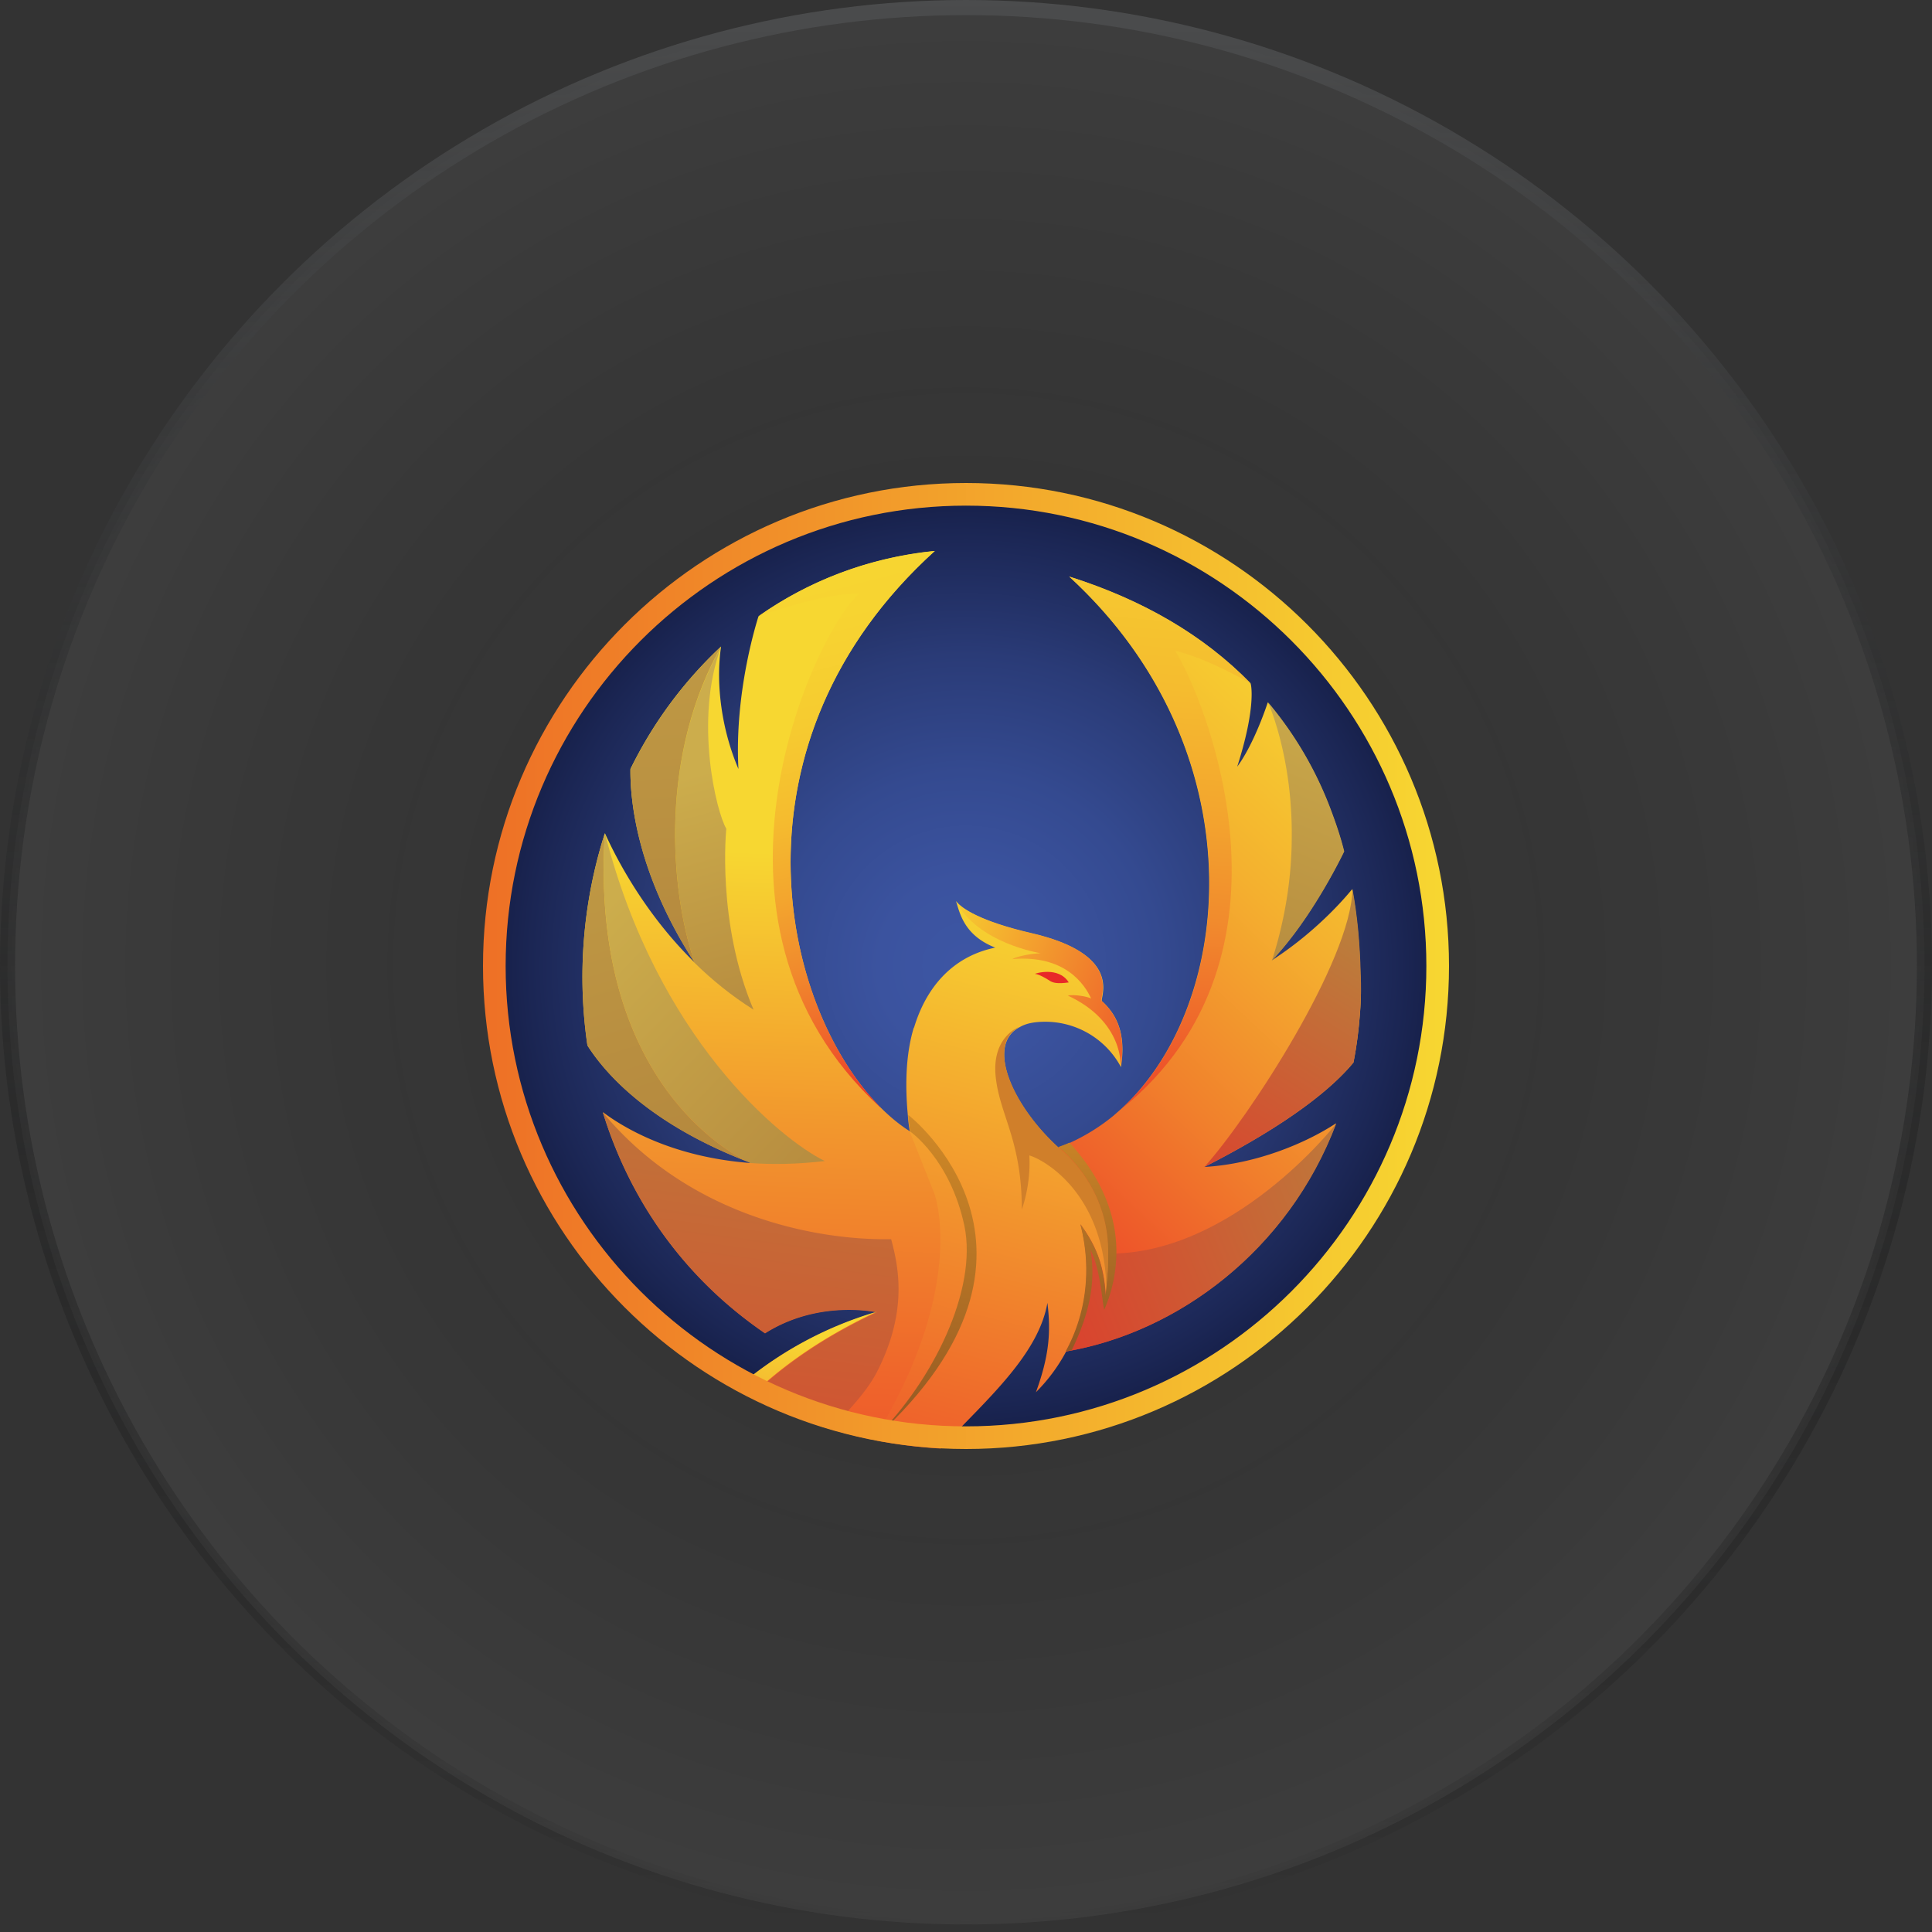<svg xmlns="http://www.w3.org/2000/svg" width="64" height="64" fill="none" viewBox="0 0 64 64">
  <rect x="0" y="0" width="64" height="64" fill="#333333" stroke="none"/>
  <circle cx="32" cy="32" r="31.75" fill="url(#a)" fill-opacity=".05" stroke="url(#b)" stroke-width=".5"/>
  <path fill="url(#c)" d="M32 47.62c8.627 0 15.62-6.994 15.62-15.62S40.626 16.38 32 16.38 16.38 23.374 16.38 32 23.375 47.62 32 47.62Z"/>
  <path fill="url(#d)" d="M28.908 47.693a15.901 15.901 0 0 1-4.535-1.669 12.432 12.432 0 0 1 4.668-2.56s-1.914-.435-3.698.696c-2.752-1.881-4.503-4.492-5.373-7.32.696.522 2.306 1.49 4.884 1.686l-.033-.022c-3.317-1.272-4.775-2.947-5.362-3.872a15.654 15.654 0 0 1 .576-7.026l.011.021v-.009c.377.827 1.31 2.646 2.97 4.273-1.926-2.97-2.143-5.395-2.132-6.417a13.954 13.954 0 0 1 3.002-4.057c-.185 1.283.032 2.784.576 4.057-.135-2.488.576-4.776.657-5.035l.007-.023a12.198 12.198 0 0 1 5.84-2.165c-6.982 6.33-5.155 15.043-1.805 18.426.316.316.642.587.99.805 0 0 1.305.924 1.762 3.122.457 2.132-1.044 5.134-2.904 6.983l-.101.106Z"/>
  <path fill="url(#e)" d="M20.046 27.618a.035.035 0 0 0-.01-.023l.01.023Z"/>
  <path fill="url(#f)" d="M27.542 47.353a15.905 15.905 0 0 1-2.682-1.07c1.066-1.038 2.436-1.992 4.181-2.808 0 0-1.914-.435-3.698.696-2.752-1.882-4.503-4.492-5.373-7.32 2.817 3.394 6.972 4.242 9.55 4.199.272 1 .533 2.447-.479 4.416-.285.54-.704 1.004-1.164 1.513-.11.121-.222.245-.335.374Z"/>
  <path fill="url(#g)" d="M24.845 46.274a15.749 15.749 0 0 1-.48-.254 12.433 12.433 0 0 1 4.677-2.567c-1.753.822-3.127 1.78-4.197 2.821Z"/>
  <path fill="url(#h)" d="M31.157 47.985a16.019 16.019 0 0 1-2.192-.28c.004-.014.008-.028.01-.041l.001-.001.022-.066c3.067-5.047 1.958-8.049 1.958-8.049l-.816-2.055c0-.022 0-.033-.01-.055a6.121 6.121 0 0 1-.055-.467v-.011c-.087-.903-.087-1.958.185-2.883 0-.01 0-.01.01-.021l.001-.01.01-.012c.381-1.262 1.219-2.339 2.687-2.643-.967-.383-1.155-1.045-1.285-1.502l-.01-.032c.186.25.838.674 2.47 1.055 2.64.602 2.44 1.726 2.37 2.12-.013.068-.021.114-.01.132.49.446.805 1.076.631 2.186a2.844 2.844 0 0 0-2.621-1.501c-.305.01-.544.065-.73.174-1.141.587-.25 2.6 1.263 3.981v.413s1.62 1.36 1.653 3.872v.24c.01.63-.011 1.783-1.381 2.24a5.696 5.696 0 0 1-1.001 1.35c.435-1.197.5-1.98.38-2.96-.25 1.445-1.504 2.73-2.756 4.012-.264.271-.529.542-.784.814Z"/>
  <path fill="url(#i)" d="M45.052 33.544a13.44 13.44 0 0 1-.217 1.654c-.664.805-2.056 1.99-4.938 3.459 1.718-.098 3.371-.794 4.361-1.447-1.588 4.21-5.253 6.929-8.951 7.56h.01c.066-.022.131-.044.196-.077.827-.359 1.077-.99 1.153-1.533a3.13 3.13 0 0 0 .022-.631v-.381c-.087-2.426-1.653-3.73-1.653-3.73v-.414l.01.01c.12-.043.24-.086.36-.14a6.551 6.551 0 0 0 1.479-.914l.26-.229c3.808-3.491 4.504-11.91-1.729-17.631 2.404.761 4.438 1.925 6.015 3.546.022.065.174.816-.446 2.752.566-.762 1.001-2.089 1.012-2.132a12.14 12.14 0 0 1 2.088 3.578c.163.435.316.881.435 1.36 0 0-1.033 2.186-2.392 3.611 1.62-1.044 2.61-2.295 2.664-2.36.163.88.25 1.816.272 2.806.033.435.022.86-.01 1.283Z"/>
  <path fill="url(#j)" d="M42.79 27.834c.043-2.686-.74-4.46-.783-4.568a12.148 12.148 0 0 1 2.088 3.578c.163.435.316.881.435 1.36 0 0-1.033 2.186-2.393 3.611.468-1.468.642-2.817.653-3.98Z"/>
  <path fill="url(#k)" d="M45.052 33.544c-.043.566-.108 1.12-.217 1.654-.664.805-2.056 1.99-4.938 3.459 1.468-1.632 4.873-6.853 4.905-9.213.163.88.25 1.816.272 2.806.022.446.011.87-.022 1.294Z"/>
  <path fill="url(#l)" d="M38.929 21.558c.957 1.523 4.524 10.083-1.773 15.173 3.807-3.491 4.503-11.91-1.73-17.631 2.404.761 4.438 1.925 6.015 3.546 0 0-1.457-.849-2.512-1.088Z"/>
  <path fill="url(#m)" d="M37.123 35.34s.12-1.491-1.751-2.361c.218-.044.653.032.772.098-.206-.457-.86-1.458-2.61-1.305.152-.098.652-.185.935-.196 0 0-2.088-.327-2.806-1.73.185.25.837.675 2.469 1.055 3.1.707 2.284 2.132 2.36 2.252.49.446.816 1.077.631 2.186Z"/>
  <path fill="#E82828" d="M35.404 32.544c-.38.054-.533.01-.63-.055-.098-.065-.349-.217-.49-.228-.01-.01.783-.261 1.12.283Z"/>
  <path fill="#D07F2A" d="M36.72 41.528c.022-2.186-1.511-3.393-1.653-3.513 0 0-.01 0-.01-.011-1.512-1.381-2.415-3.404-1.284-3.992-.054.022-.903.348-.794 1.61.12 1.305.87 2.12.87 4.449a4.86 4.86 0 0 0 .25-1.795c.414.109 2.578 1.229 2.556 4.644.033-.37.087-.848.066-1.392Z"/>
  <path fill="url(#n)" d="M44.27 37.21c-1.589 4.21-5.254 6.929-8.953 7.56.642-1.175.881-2.665.479-4.21.457.63.772 1.262.837 2.36.044-.37.098-.848.077-1.392h.01c4.101.022 7.451-4.177 7.55-4.318Z"/>
  <path fill="url(#o)" d="M36.982 41.517a4.828 4.828 0 0 1-.403 1.871c-.076-.294-.12-1.327-.457-1.99.13.761.13 1.773-.598 3.284-.01.011-.01.022-.022.044l-.174.032h-.022c.642-1.174.882-2.664.48-4.209.456.631.771 1.262.837 2.36.022-.184.043-.402.065-.641 0-.044 0-.087.01-.13v-.012c.012-.195.012-.402.012-.62.021-2.186-1.512-3.393-1.654-3.513v-.01l.011.01c.12-.043.24-.087.36-.141.489.533 1.576 1.838 1.555 3.665Z"/>
  <path fill="url(#p)" d="M23.016 31.902c-.773-2.24-1.24-6.7.87-10.474-.903 2.436-.152 5.482.174 6.025 0 0-.326 3.1.902 5.994-.74-.468-1.38-.99-1.946-1.545Z"/>
  <path fill="url(#q)" d="M23.016 31.902c-1.926-2.97-2.143-5.395-2.132-6.417a13.86 13.86 0 0 1 3.002-4.068c-2.11 3.774-1.643 8.244-.87 10.485Z"/>
  <path fill="url(#r)" d="M24.821 38.504c-3.317-1.272-4.775-2.947-5.362-3.872a15.654 15.654 0 0 1 .576-7.026c-.51 8.43 4.482 10.768 4.786 10.898Z"/>
  <path fill="url(#s)" d="M29.161 36.677v.01c-6.776-6.22-2.045-15.945-.696-17.021-1.088-.044-3.209.696-3.328.74 1.642-1.154 3.6-1.926 5.83-2.154-6.983 6.33-5.156 15.042-1.806 18.425Z"/>
  <path fill="url(#t)" d="M27.323 38.46c-.914.11-1.74.12-2.491.066l-.01-.022c-.305-.13-5.298-2.469-4.787-10.898l.011.021c1.719 6.744 5.787 10.105 7.277 10.834Z"/>
  <path fill="url(#u)" d="M29.03 47.597c0-.01 0-.01 0 0 1.86-1.849 3.362-4.861 2.916-6.994-.468-2.197-1.795-3.121-1.795-3.121l-.011-.054c-.022-.153-.044-.305-.054-.468v-.011h.021s5.7 4.449-1.076 10.648Z"/>
  <path fill="url(#v)" d="M32 48c-8.821 0-16-7.179-16-16s7.179-16 16-16 16 7.179 16 16-7.179 16-16 16Zm0-31.25c-8.408 0-15.25 6.842-15.25 15.25 0 8.408 6.842 15.25 15.25 15.25 8.408 0 15.25-6.842 15.25-15.25 0-8.408-6.842-15.25-15.25-15.25Z"/>
  <defs>
    <linearGradient id="b" x1="32" x2="32" y1="0" y2="64" gradientUnits="userSpaceOnUse">
      <stop stop-color="#4B4C4D"/>
      <stop offset="1" stop-opacity="0"/>
    </linearGradient>
    <linearGradient id="d" x1="24.693" x2="25.968" y1="61.835" y2="28.269" gradientUnits="userSpaceOnUse">
      <stop stop-color="#EA2427"/>
      <stop offset=".11" stop-color="#EB2C27"/>
      <stop offset=".281" stop-color="#EC4229"/>
      <stop offset=".491" stop-color="#EF662B"/>
      <stop offset=".733" stop-color="#F2972D"/>
      <stop offset=".997" stop-color="#F7D631"/>
      <stop offset="1" stop-color="#F7D731"/>
    </linearGradient>
    <linearGradient id="e" x1="24.693" x2="25.968" y1="61.835" y2="28.269" gradientUnits="userSpaceOnUse">
      <stop stop-color="#EA2427"/>
      <stop offset=".11" stop-color="#EB2C27"/>
      <stop offset=".281" stop-color="#EC4229"/>
      <stop offset=".491" stop-color="#EF662B"/>
      <stop offset=".733" stop-color="#F2972D"/>
      <stop offset=".997" stop-color="#F7D631"/>
      <stop offset="1" stop-color="#F7D731"/>
    </linearGradient>
    <linearGradient id="f" x1="21.435" x2="26.038" y1="65.796" y2="30.955" gradientUnits="userSpaceOnUse">
      <stop stop-color="#EA2427"/>
      <stop offset=".192" stop-color="#E3312A"/>
      <stop offset=".551" stop-color="#D05532"/>
      <stop offset="1" stop-color="#B5893E"/>
    </linearGradient>
    <linearGradient id="g" x1="20.66" x2="25.546" y1="67.842" y2="43.978" gradientUnits="userSpaceOnUse">
      <stop stop-color="#602D89"/>
      <stop offset=".513" stop-color="#E82828"/>
      <stop offset=".997" stop-color="#F7D732"/>
    </linearGradient>
    <linearGradient id="h" x1="28.922" x2="35.579" y1="56.835" y2="30.209" gradientUnits="userSpaceOnUse">
      <stop stop-color="#EA2427"/>
      <stop offset="1" stop-color="#F7D731"/>
    </linearGradient>
    <linearGradient id="i" x1="28.381" x2="45.642" y1="41.131" y2="22.596" gradientUnits="userSpaceOnUse">
      <stop stop-color="#EA2427"/>
      <stop offset=".129" stop-color="#EC4129"/>
      <stop offset=".433" stop-color="#F1812C"/>
      <stop offset=".691" stop-color="#F4B02F"/>
      <stop offset=".887" stop-color="#F6CC30"/>
      <stop offset="1" stop-color="#F7D731"/>
    </linearGradient>
    <linearGradient id="j" x1="40.527" x2="44.511" y1="32.461" y2="22.688" gradientUnits="userSpaceOnUse">
      <stop stop-color="#B5893E"/>
      <stop offset="1" stop-color="#CCAD4C"/>
    </linearGradient>
    <linearGradient id="k" x1="46.415" x2="37.493" y1="29.798" y2="43.961" gradientUnits="userSpaceOnUse">
      <stop stop-color="#B5893E"/>
      <stop offset="1" stop-color="#EA2427"/>
    </linearGradient>
    <linearGradient id="l" x1="36.798" x2="39.772" y1="38.899" y2="6.041" gradientUnits="userSpaceOnUse">
      <stop stop-color="#EA2427"/>
      <stop offset=".06" stop-color="#EC4029"/>
      <stop offset=".158" stop-color="#EF682B"/>
      <stop offset=".263" stop-color="#F18B2D"/>
      <stop offset=".374" stop-color="#F3A62E"/>
      <stop offset=".492" stop-color="#F5BC2F"/>
      <stop offset=".624" stop-color="#F6CB30"/>
      <stop offset=".776" stop-color="#F7D431"/>
      <stop offset="1" stop-color="#F7D731"/>
    </linearGradient>
    <linearGradient id="m" x1="41.066" x2="30.497" y1="35.402" y2="30.835" gradientUnits="userSpaceOnUse">
      <stop stop-color="#EA2427"/>
      <stop offset="1" stop-color="#F7D731"/>
    </linearGradient>
    <linearGradient id="n" x1="47.962" x2="29.126" y1="37.769" y2="45.417" gradientUnits="userSpaceOnUse">
      <stop stop-color="#B5893E"/>
      <stop offset="1" stop-color="#EA2427"/>
    </linearGradient>
    <linearGradient id="o" x1="35.921" x2="36.107" y1="45.831" y2="34.147" gradientUnits="userSpaceOnUse">
      <stop stop-color="#8C5323"/>
      <stop offset="1" stop-color="#E49928"/>
    </linearGradient>
    <linearGradient id="p" x1="25.538" x2="23.148" y1="34.203" y2="25.599" gradientUnits="userSpaceOnUse">
      <stop stop-color="#B5893E"/>
      <stop offset="1" stop-color="#CCAD4C"/>
    </linearGradient>
    <linearGradient id="q" x1="22.766" x2="21.704" y1="31.958" y2="8.589" gradientUnits="userSpaceOnUse">
      <stop stop-color="#B5893E"/>
      <stop offset="1" stop-color="#CCAD4C"/>
    </linearGradient>
    <linearGradient id="r" x1="22.575" x2="15.459" y1="37.958" y2="15.333" gradientUnits="userSpaceOnUse">
      <stop stop-color="#B5893E"/>
      <stop offset="1" stop-color="#CCAD4C"/>
    </linearGradient>
    <linearGradient id="s" x1="31.512" x2="26.13" y1="36.656" y2="15.765" gradientUnits="userSpaceOnUse">
      <stop stop-color="#EA2427"/>
      <stop offset=".06" stop-color="#EC4029"/>
      <stop offset=".158" stop-color="#EF682B"/>
      <stop offset=".263" stop-color="#F18B2D"/>
      <stop offset=".374" stop-color="#F3A62E"/>
      <stop offset=".492" stop-color="#F5BC2F"/>
      <stop offset=".624" stop-color="#F6CB30"/>
      <stop offset=".776" stop-color="#F7D431"/>
      <stop offset="1" stop-color="#F7D731"/>
    </linearGradient>
    <linearGradient id="t" x1="28.394" x2="19.578" y1="39.047" y2="30.522" gradientUnits="userSpaceOnUse">
      <stop stop-color="#B5893E"/>
      <stop offset="1" stop-color="#CCAD4C"/>
    </linearGradient>
    <linearGradient id="u" x1="29.556" x2="32.247" y1="48.43" y2="33.948" gradientUnits="userSpaceOnUse">
      <stop stop-color="#8C5323"/>
      <stop offset="1" stop-color="#E49928"/>
    </linearGradient>
    <linearGradient id="v" x1="16.002" x2="47.998" y1="31.998" y2="31.998" gradientUnits="userSpaceOnUse">
      <stop stop-color="#EE7026"/>
      <stop offset="1" stop-color="#F7D731"/>
    </linearGradient>
    <radialGradient id="a" cx="0" cy="0" r="1" gradientTransform="matrix(0 32 -32 0 32 32)" gradientUnits="userSpaceOnUse">
      <stop stop-opacity="0"/>
      <stop offset="1" stop-color="#fff"/>
    </radialGradient>
    <radialGradient id="c" cx="0" cy="0" r="1" gradientTransform="translate(31.995 31.998) scale(15.622)" gradientUnits="userSpaceOnUse">
      <stop stop-color="#3D56A4"/>
      <stop offset=".184" stop-color="#3B539F"/>
      <stop offset=".409" stop-color="#344A90"/>
      <stop offset=".657" stop-color="#2A3B77"/>
      <stop offset=".919" stop-color="#1B2654"/>
      <stop offset="1" stop-color="#161F48"/>
    </radialGradient>
  </defs>
</svg>
